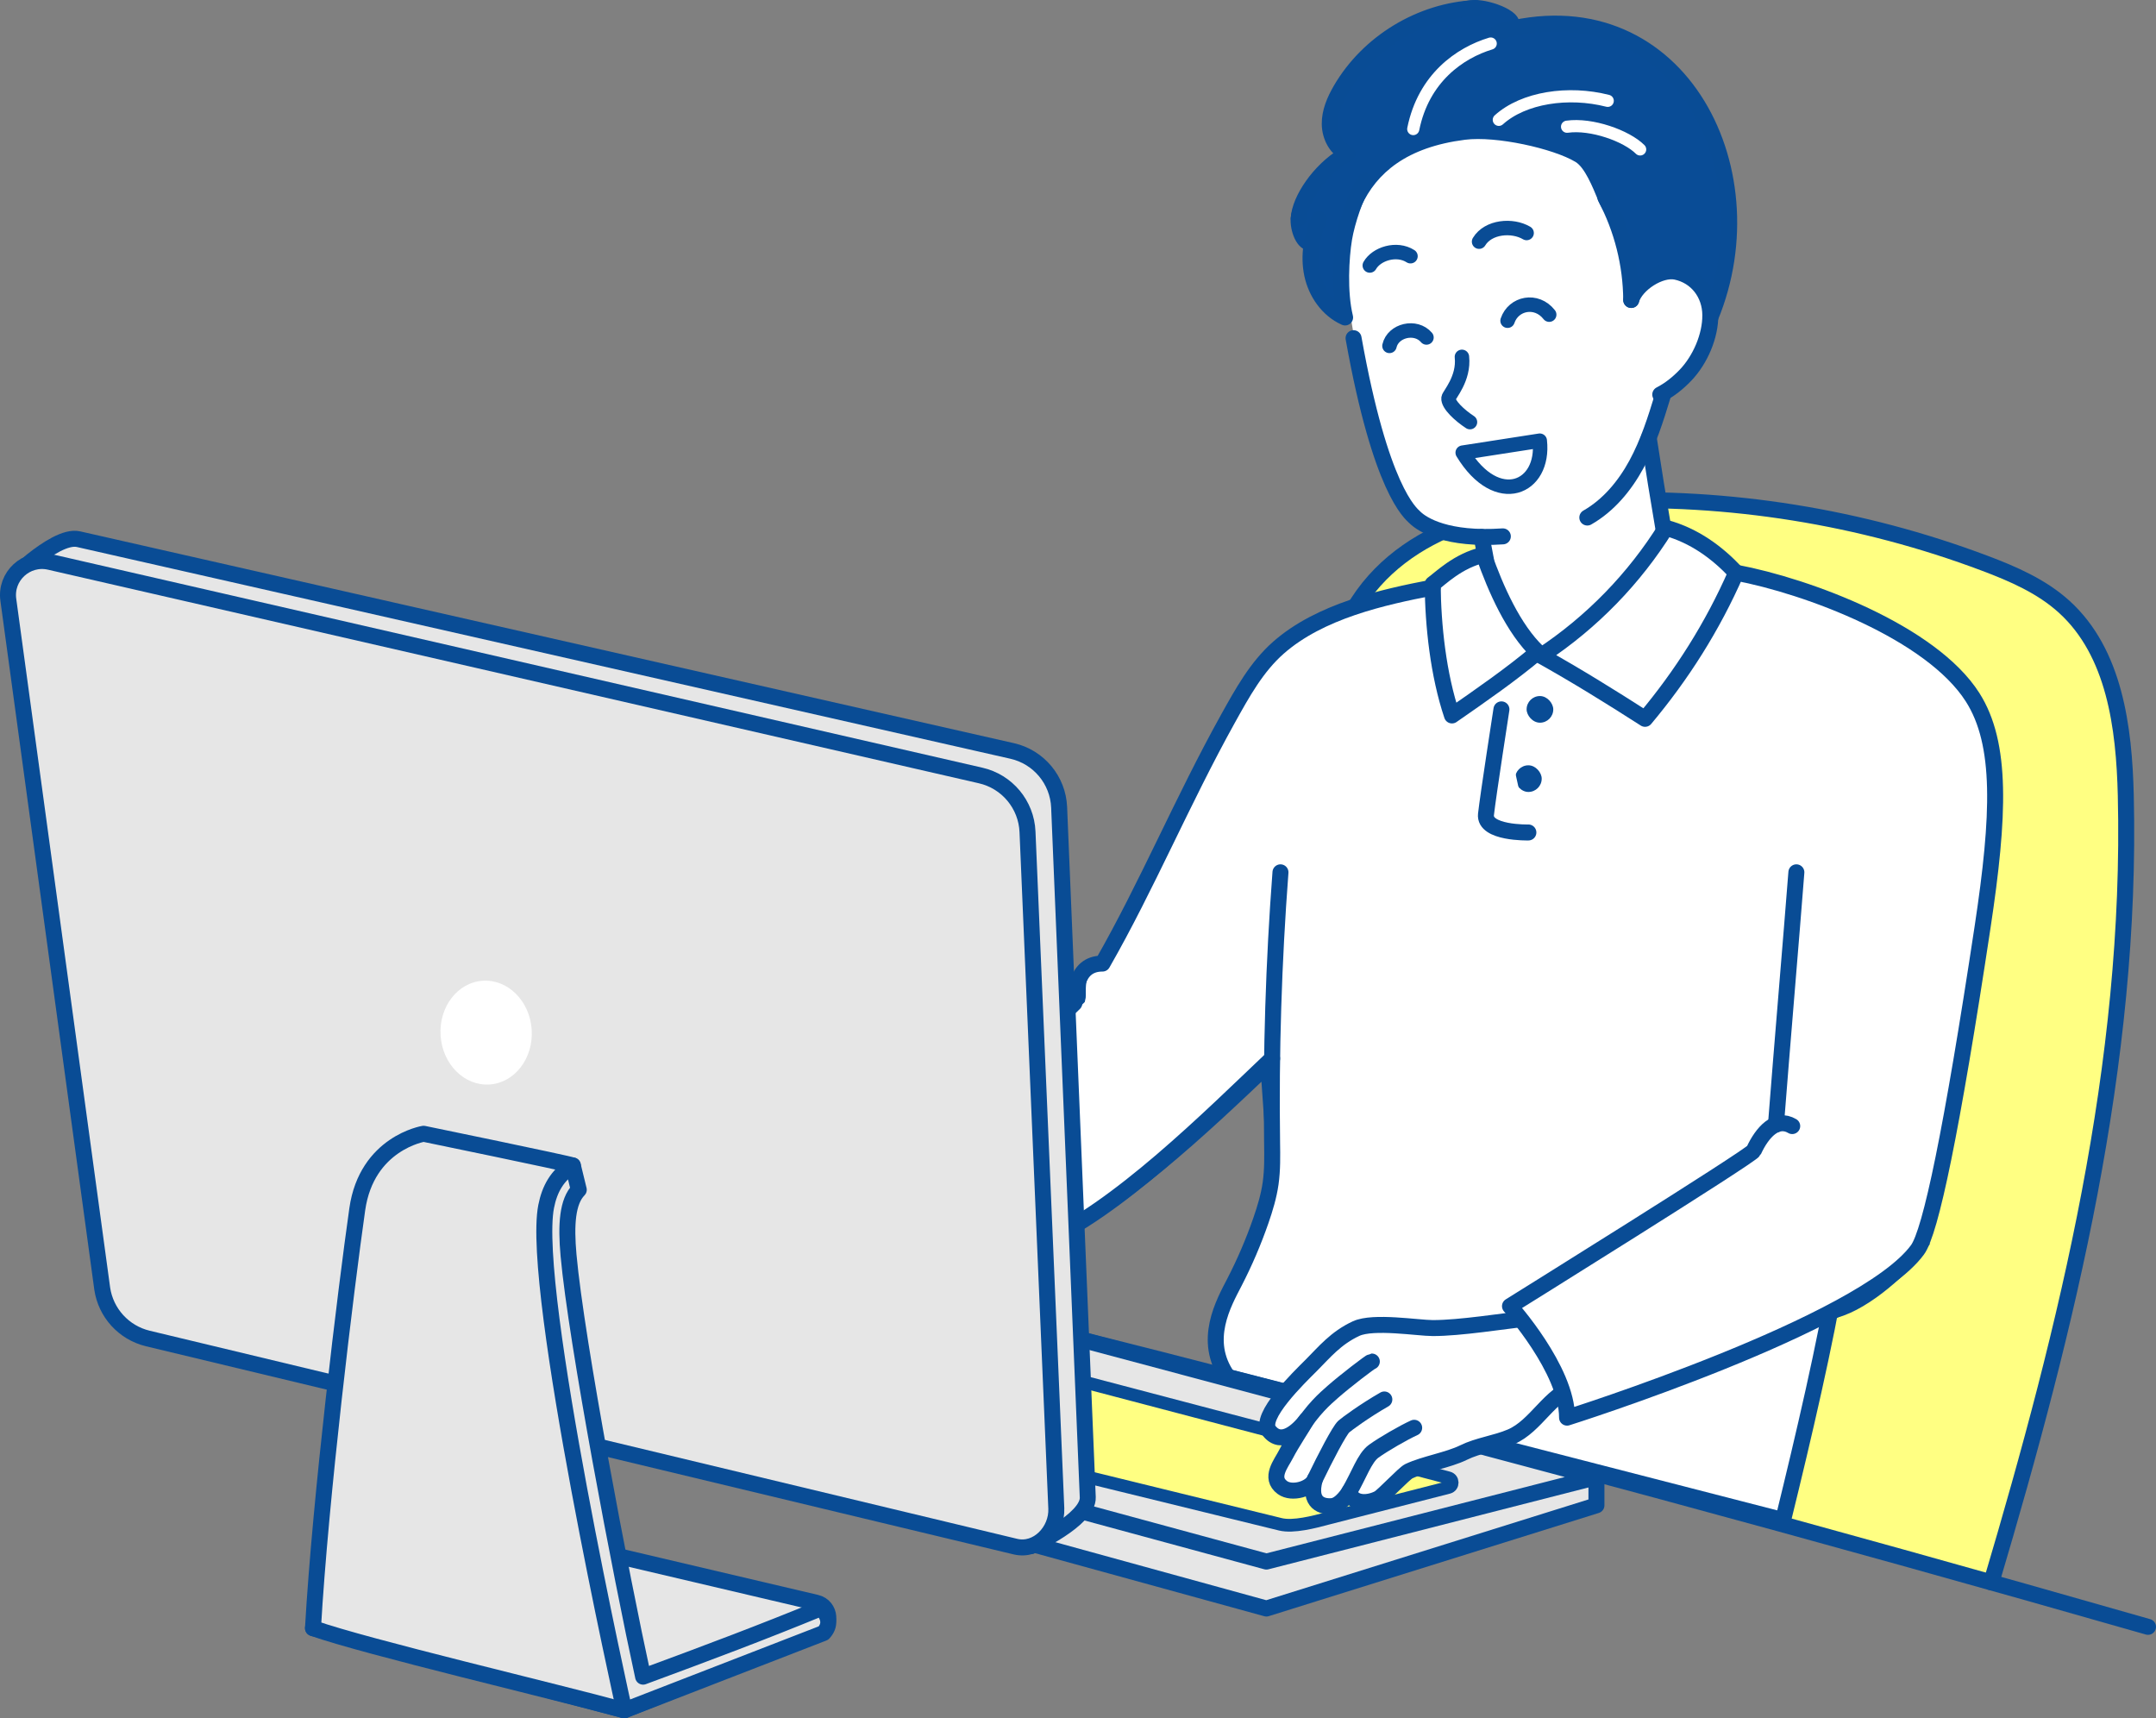 <?xml version="1.0" encoding="UTF-8"?>
<svg id="_レイヤー_2" data-name="レイヤー 2" xmlns="http://www.w3.org/2000/svg" viewBox="0 0 252.136 200.935">
  <rect x="0" y="0" width="252.136" height="200.935" fill="#808080" stroke="none"/>
  <defs>
    <style>
      .cls-1 {
        stroke: #fff;
        stroke-width: 1.424px;
      }

      .cls-1, .cls-2, .cls-3, .cls-4, .cls-5, .cls-6, .cls-7 {
        stroke-linecap: round;
        stroke-linejoin: round;
      }

      .cls-1, .cls-5, .cls-6, .cls-7 {
        fill: none;
      }

      .cls-8, .cls-3, .cls-9 {
        fill: #fff;
      }

      .cls-10 {
        fill: #094c96;
      }

      .cls-11 {
        fill: #094c95;
      }

      .cls-2 {
        fill: #e6e6e6;
      }

      .cls-2, .cls-3, .cls-4, .cls-5, .cls-6 {
        stroke-width: 1.869px;
      }

      .cls-2, .cls-3, .cls-4, .cls-5, .cls-7, .cls-12, .cls-9 {
        stroke: #094c95;
      }

      .cls-4, .cls-12 {
        fill: #ffff82;
      }

      .cls-6 {
        stroke: #000;
      }

      .cls-7 {
        stroke-width: 1.691px;
      }

      .cls-12, .cls-9 {
        stroke-miterlimit: 10;
        stroke-width: 1.486px;
      }
    </style>
  </defs>
  <g id="tx">
    <g>
      <g>
        <g>
          <path class="cls-4" d="m232.877,185.042c8.934-30.071,16.477-60.681,15.725-92.042-.191-7.948-1.309-16.685-7.191-22.034-2.637-2.398-5.983-3.851-9.318-5.106-14.422-5.428-29.942-7.918-45.338-7.276-5.381.224-10.807.841-15.864,2.691-5.058,1.85-9.758,5.027-12.673,10.138-2.579,8.179-2.885,16.872-3.35,25.435-1.153,21.224-3.413,42.388-6.767,63.376"/>
          <path class="cls-6" d="m103.584,137.843c.155,3.052,1.529,5.971,3.538,8.274,2.009,2.303,4.624,4.021,7.408,5.28"/>
          <path class="cls-9" d="m224.24,146.159c1.569-2.088,4.466-17.024,7.917-39.847,2.279-15.078,1.258-20.306-1.473-24.78-4.526-7.412-18.707-12.985-27.65-14.559l-35.487,1.732c-5.836,1.12-13.186,2.761-18.04,7.035-2.548,2.243-4.223,5.288-5.873,8.254-5.387,9.688-9.467,19.544-14.703,28.685-3.384,0-2.528,3.389-2.731,4.099-4.711,4.512-12.432,12.3-16.913,17.087-1.741,1.127-4.111,2.568-5.811,3.88,5.201,1.078,10.992,5.008,10.992,13.963,2.207-1.705,4.707-4.554,7.069-6.266,9.036-3.797,19.501-13.82,26.615-20.562l.615,8.7c.022,1.605.054,3.218-.172,4.806-.212,1.486-.648,2.93-1.139,4.348-.856,2.468-1.888,4.875-3.084,7.197-.769,1.492-1.613,2.97-2.027,4.597s-.183,4.828.784,6.2l65.442,16.847c2.313-9.409,4.023-15.975,5.429-24.069,3.469-.543,8.236-4.678,10.241-7.347Z"/>
          <path class="cls-8" d="m191.064,34.4c5.267-5.916,9.001.262,8.952,2.724-.07,3.513-2.321,7.03-5.347,8.816-.333,2.128-.95,3.936-1.871,5.574-.031-.01,1.651,10.46,1.651,10.46-.978,2.075-2.425,3.888-3.858,5.679-.952,1.19-1.906,2.382-2.965,3.477-2.091,2.162-4.588,3.93-7.32,5.186-1.619-1.367-2.66-3.098-3.692-4.816-1.019-1.698-2.051-3.426-2.542-5.344-.162-.888-.335-1.77-.554-2.64-3.371-.015-6.187-1.677-7.096-2.556-.558-.54-4.955-3.686-8.089-21.638-1.665-9.534-.557-11.233.118-13.123.542-1.516,1.236-5.871,5.648-8.801,5.435-3.609,13.536-3.333,19.228-.145,6.202,3.474,5.748,7.811,6.195,10.065.443,2.231,1.341,4.886,1.541,7.082Z"/>
          <path class="cls-10" d="m177.524,3.191c17.979-4.041,29.781,16.326,22.574,33.965.684-3.906-5.567-8.69-9.33-2.007.06-5.91-3.129-9.927-3.838-11.652-.693-1.685-1.606-3.915-2.685-4.565-2.588-1.558-9.274-3.054-12.912-2.591-13.694,1.74-13.982,12.046-13.982,20.596-2.959-1.101-4.551-4.417-4.233-7.661-1.54,0-2.281-2.39-2.178-3.739.166-2.176,2.838-5.685,6.304-7.618-1.103-.729-4.27-3.604,1.262-9.898C162.799,3.137,169.542.011,172.538,0c1.785-.007,5.946,1.357,4.986,3.191Z"/>
          <path class="cls-3" d="m179.83,76.253c-2.829-2.702-4.9-7.339-6.317-11.371-3.026.674-5.106,2.809-5.966,3.406.033,4.839.655,10.614,2.257,15.376,3.482-2.415,6.963-4.829,10.026-7.41Z"/>
          <path class="cls-5" d="m158.294,39.548c3.172,17.726,6.627,20.432,7.185,20.972.909.878,3.754,2.648,10.272,2.203"/>
          <path class="cls-5" d="m173.274,62.791c.169.898.338,1.796.506,2.694"/>
          <path class="cls-5" d="m157.19,18.201c-2.891,1.734-5.192,5.145-5.308,7.337"/>
          <path class="cls-5" d="m157.6,17.967c-1.322-.538-2.074-2.029-2.091-3.456-.017-1.427.575-2.793,1.293-4.026,3.218-5.527,9.347-9.244,15.736-9.543"/>
          <g>
            <path class="cls-5" d="m19.762,131.214c77.698,17.423,154.888,37.11,231.44,59.028"/>
            <polyline class="cls-2" points="52.527 156.66 52.631 161.836 148.1 188.1 186.697 176.032 186.697 172.74"/>
            <polygon class="cls-2" points="52.527 156.66 87.473 146.243 186.697 172.74 148.1 182.61 52.527 156.66"/>
            <path class="cls-12" d="m66.748,156.787l16.56-5.39c1.45-.378,2.97-.396,4.428-.055l81.642,21.471c.589.138.603.972.019,1.129l-14.204,3.633c-1.494.402-3.943,1.045-5.448.68l-82.988-20.339c-.589-.142-.596-.977-.01-1.129Z"/>
          </g>
          <g>
            <path class="cls-3" d="m113.968,147.337l-1.343.968c-.348.588-.696,1.175-1.044,1.763-.904,1.526-1.813,3.06-2.947,4.424-.469.564-.977,1.099-1.546,1.563-1.607,1.312-3.619,2.003-5.584,2.669-.06.159-8.727,5.251-8.727,5.251-.79-.235-1.203-1.144-1.199-1.968.005-1.006.478-1.967,1.137-2.728s1.494-1.345,2.34-1.89c1.121-.722,2.377-1.522,2.693-2.817-.526-.228-1.131-.193-1.713-.129-1.946.216-3.857.744-5.638,1.557-.641.727-1.084,1.27-1.527,1.813-1.131,1.387-2.268,2.779-3.59,3.985-.446.407-.923.798-1.484,1.019s-1.226.253-1.75-.045c-.663-.377-.966-1.282-.663-1.982-1.283.567-2.213.984-3.185,1.249-.36.098-.733.176-1.104.136s-.743-.215-.944-.529c-.352-.549-.079-1.28.281-1.824,1.256-1.896,3.454-3.074,4.484-5.101.049-1.018.096-1.93.142-2.842.033-.652.067-1.31.225-1.944s.45-1.25.93-1.694c-.075-1.474.331-3.339,2.081-3.688,1.416-.283,5.45-.792,7.846-1.114,4.531-1.101,8.92-1.909,13.847-2.894,1.833-1.27,1.683-1.273,1.747-1.253,3.243,1.429,5.675,4.565,6.237,8.045Z"/>
            <path class="cls-3" d="m93.268,149.952c-1.669.756-5.141,2.327-5.567,2.64-.666.489-1.15,1.182-1.595,1.879-4.182,6.551-5.501,6.348-4.489,7.751.41.568,1.176.97,1.847.769,3.255-.976,5.158-6.061,7.158-7.179.685-.383,1.465-.556,2.228-.742,1.184-.289,2.368-.579,3.551-.869.734-.02,1.097.124,1.46.268-.511,1.261-1.656,2.139-2.784,2.901-1.128.762-2.327,1.51-3.057,2.659s-.815,2.843.207,3.743c.158.139.344.257.553.283.257.031.508-.082.74-.197,3.124-1.551,5.715-4.052,8.894-5.487.943-.425,1.93-.754,2.842-1.242,3-1.605,4.835-4.713,7.003-8.425,1.111-1.256,1.69-1.045,1.69-1.045"/>
            <path class="cls-3" d="m89.935,147.686c-1.535.693-4.761,1.623-5.92,2.846-.619.653-1.094,1.425-1.589,2.176-1.842,2.798-3.066,4.357-5.5,6.659-1.926,1.822-.774,3.262.93,2.75,1.756-.527,3.64-1.71,4.96-2.983"/>
            <path class="cls-3" d="m87.473,146.243c-1.326.39-5.262,1.083-6.069,2.855-.732,1.605-.429,3.896-.85,6.293"/>
          </g>
          <path class="cls-5" d="m175.199,3.745c20.69-5.876,32.106,15.772,24.817,33.378"/>
          <path class="cls-1" d="m175.281,14.013c2.895-2.61,8.125-3.398,12.736-2.222"/>
          <path class="cls-5" d="m167.547,68.705c-5.836,1.12-13.186,2.761-18.04,7.035-2.548,2.243-4.223,5.288-5.873,8.254-5.387,9.688-9.467,19.544-14.703,28.685-3.384,0-3.087,3.926-3.29,4.636-4.711,4.512-11.873,11.763-16.354,16.549-1.741,1.127-4.111,2.568-5.811,3.88,5.201,1.078,10.992,5.008,10.992,13.963,2.207-1.705,4.707-4.554,7.069-6.266,9.036-3.797,20.119-14.918,27.232-21.66"/>
          <path class="cls-3" d="m81.884,148.254c.252-1.486.658-3.351,2.408-3.701,1.416-.283,5.45-.792,7.846-1.114,4.531-1.101,8.92-1.909,13.847-2.894,1.833-1.27,1.683-1.273,1.683-1.273"/>
          <path class="cls-5" d="m149.746,102.009c-.797,10.502-1.125,21.039-.98,31.57.022,1.605.054,3.218-.172,4.806-.212,1.486-.648,2.93-1.139,4.348-.856,2.468-1.888,4.875-3.084,7.197-1.247,2.421-3.786,6.825-.789,11.075"/>
          <path class="cls-5" d="m214.869,148.632c-1.326,8.176-3.986,19.534-6.299,28.943"/>
          <path class="cls-1" d="m165.275,15.091c1.202-5.965,5.45-8.909,9.056-9.999"/>
          <path class="cls-1" d="m183.263,14.818c2.854-.404,6.954,1.064,8.545,2.655"/>
          <path class="cls-5" d="m187.745,23.091c1.949,3.676,2.994,7.827,3.019,11.987"/>
          <path class="cls-5" d="m154.257,25.641c-.868,2.015-1.26,4.282-.807,6.429s1.822,4.147,3.854,5.054c-.72-2.957-.477-7.051-.115-9.23.324-1.949,1.4-5.272,2.455-6.731"/>
          <path class="cls-5" d="m192.817,51.244c.551,3.607,1.134,7.209,1.749,10.806"/>
          <g>
            <path class="cls-3" d="m184.231,162.195c1.757-.474,3.555-.799,5.367-.97.022-2.694-.51-5.391-1.553-7.875-.53-1.261-1.323-2.581-2.639-2.958-1.855,1.35-3.884,2.381-5.632,3.648-4.216.479-8.981,1.264-12.211,1.264-1.719,0-6.955-.87-8.965.058-2.397,1.107-3.749,2.796-5.268,4.315-1.407,1.407-6.18,6.002-4.923,7.621,1.467,1.891,3.471-.047,4.374-1.264-.345.679-1.768,2.792-2.392,4.022-.552,1.087-1.978,2.751-.414,3.897,1.107.811,3.345.163,3.794-.971-.79,2.843.92,3.245,2.014,3.143,1.071-.1,2.002-1.679,2.002-1.679.457,1.581,2.369,1.347,3.445.767.548-.296,2.964-2.903,3.527-3.17,1.793-.85,4.609-1.3,6.389-2.176,1.752-.863,3.757-1.077,5.553-1.844,2.968-1.268,4.53-5.019,7.532-5.829Z"/>
            <path class="cls-5" d="m151.955,167.299c1.578-2.515,2.986-3.721,3.9-4.526,1.4-1.234,4.41-3.551,4.575-3.557"/>
            <path class="cls-5" d="m153.769,172.983c1.224-2.535,2.867-5.701,3.387-6.165.325-.29,2.421-1.84,4.737-3.165"/>
            <path class="cls-5" d="m157.785,174.447c1.138-1.922,1.783-3.958,2.866-4.742,1.138-.824,3.509-2.186,4.731-2.741"/>
          </g>
          <path class="cls-3" d="m203.034,66.972c8.388,1.577,22.811,6.97,27.65,14.559,3.475,5.45,3.14,13.846,1.179,26.829-3.613,23.922-6.077,35.693-7.623,37.798-6.399,8.714-40.978,19.62-40.978,19.62,0-5.629-6.675-13.038-6.675-13.038,0,0,28.218-17.558,28.503-18.177.992-2.155,2.638-3.987,4.503-2.88"/>
          <path class="cls-3" d="m194.821,61.721c-3.682,5.906-8.621,11.024-14.593,14.967,4.059,2.268,8.018,4.716,12.155,7.371,4.272-5.097,7.88-10.751,10.652-17.087-2.21-2.357-4.846-4.314-8.213-5.251Z"/>
          <path class="cls-5" d="m207.691,131.508c.698-9.029,1.819-22.141,2.388-29.499"/>
          <path class="cls-5" d="m190.764,35.078c.556-1.872,3.398-3.685,5.235-3.302,2.423.505,3.988,2.569,4.016,5.044.028,2.475-1.195,5.279-2.909,7.064-.86.896-1.838,1.691-2.945,2.256"/>
          <path class="cls-5" d="m185.63,60.52c2.485-1.416,4.382-3.708,5.747-6.221,1.365-2.513,2.241-5.258,3.071-7.995"/>
          <path class="cls-7" d="m170.966,41.731c.279,2.541-1.524,4.462-1.565,4.817-.086.745,1.308,2.035,2.507,2.814"/>
          <path class="cls-7" d="m171.058,52.933c4.024,6.63,9.632,4.159,9.01-1.398l-9.01,1.398Z"/>
          <path class="cls-7" d="m181.173,36.795c-1.494-1.907-4.177-1.344-4.869.71"/>
          <path class="cls-7" d="m166.82,39.464c-1.25-1.471-3.913-.841-4.327.985"/>
          <path class="cls-7" d="m172.972,28.26c1.067-1.763,3.875-2.005,5.56-1.013"/>
          <path class="cls-7" d="m160.192,31.047c.774-1.371,3.143-2.122,4.759-1.087"/>
          <rect class="cls-11" x="178.532" y="81.395" width="3.117" height="3.117" rx="1.558" ry="1.558" transform="translate(360.181 165.907) rotate(180)"/>
          <rect class="cls-11" x="177.18" y="89.495" width="3.117" height="3.117" rx="1.558" ry="1.558" transform="translate(357.477 182.106) rotate(-180)"/>
        </g>
        <g>
          <path class="cls-2" d="m16.283,149.024L1.744,70.895c-.373-2.007.388-4.058,1.987-5.327,1.741-1.381,3.981-2.849,5.447-2.517l109.191,24.766c3.11.705,5.361,3.407,5.493,6.593l3.348,80.686c.11,2.646-6.667,5.712-6.667,5.712l-98.93-25.943c-2.803-.676-4.914-2.988-5.331-5.841Z"/>
          <path class="cls-2" d="m11.953,150.681L.978,70.172c-.406-2.77,2.096-5.085,4.827-4.466l108.865,24.977c3.11.705,5.361,3.407,5.493,6.593l3.368,79.114c.11,2.646-2.215,5.09-4.79,4.469l-101.457-24.338c-2.803-.676-4.914-2.988-5.331-5.841Z"/>
          <ellipse class="cls-8" cx="56.853" cy="120.754" rx="5.338" ry="6.079" transform="translate(-7.811 3.996) rotate(-3.767)"/>
          <path class="cls-2" d="m36.602,190.394l36.407,9.606,22.714-9.102c1.659-.665,1.478-3.07-.262-3.479l-37.826-8.889c-2.339-.55-4.801-.048-6.737,1.374l-14.295,10.49Z"/>
          <path class="cls-2" d="m73.009,200c-7.979-2.192-30.238-7.418-36.407-9.606.869-15.242,3.844-39.59,5.178-48.979,1.103-7.763,7.762-8.833,7.762-8.833,0,0,16.893,3.479,17.449,3.705-4.257,3.223-3.16,10.196-2.142,18.837,1.787,15.165,6.543,34.967,8.16,44.876Z"/>
          <path class="cls-2" d="m66.991,136.288c.162.628.572,2.317.694,2.844-1.334,1.358-1.522,4.05-1.197,7.657.905,10.059,6.139,37.469,8.72,49.278,7.652-2.824,13.929-5.183,20.845-8.024.971,1.017,1.084,2.041.251,2.926l-23.294,9.031s-11.019-49.331-9.139-58.917c.397-2.025,1.28-3.652,3.121-4.795Z"/>
        </g>
      </g>
      <path class="cls-3" d="m178.738,97.349s-5.209.12-4.958-2.122,1.807-12.274,1.807-12.274"/>
    </g>
  </g>
</svg>